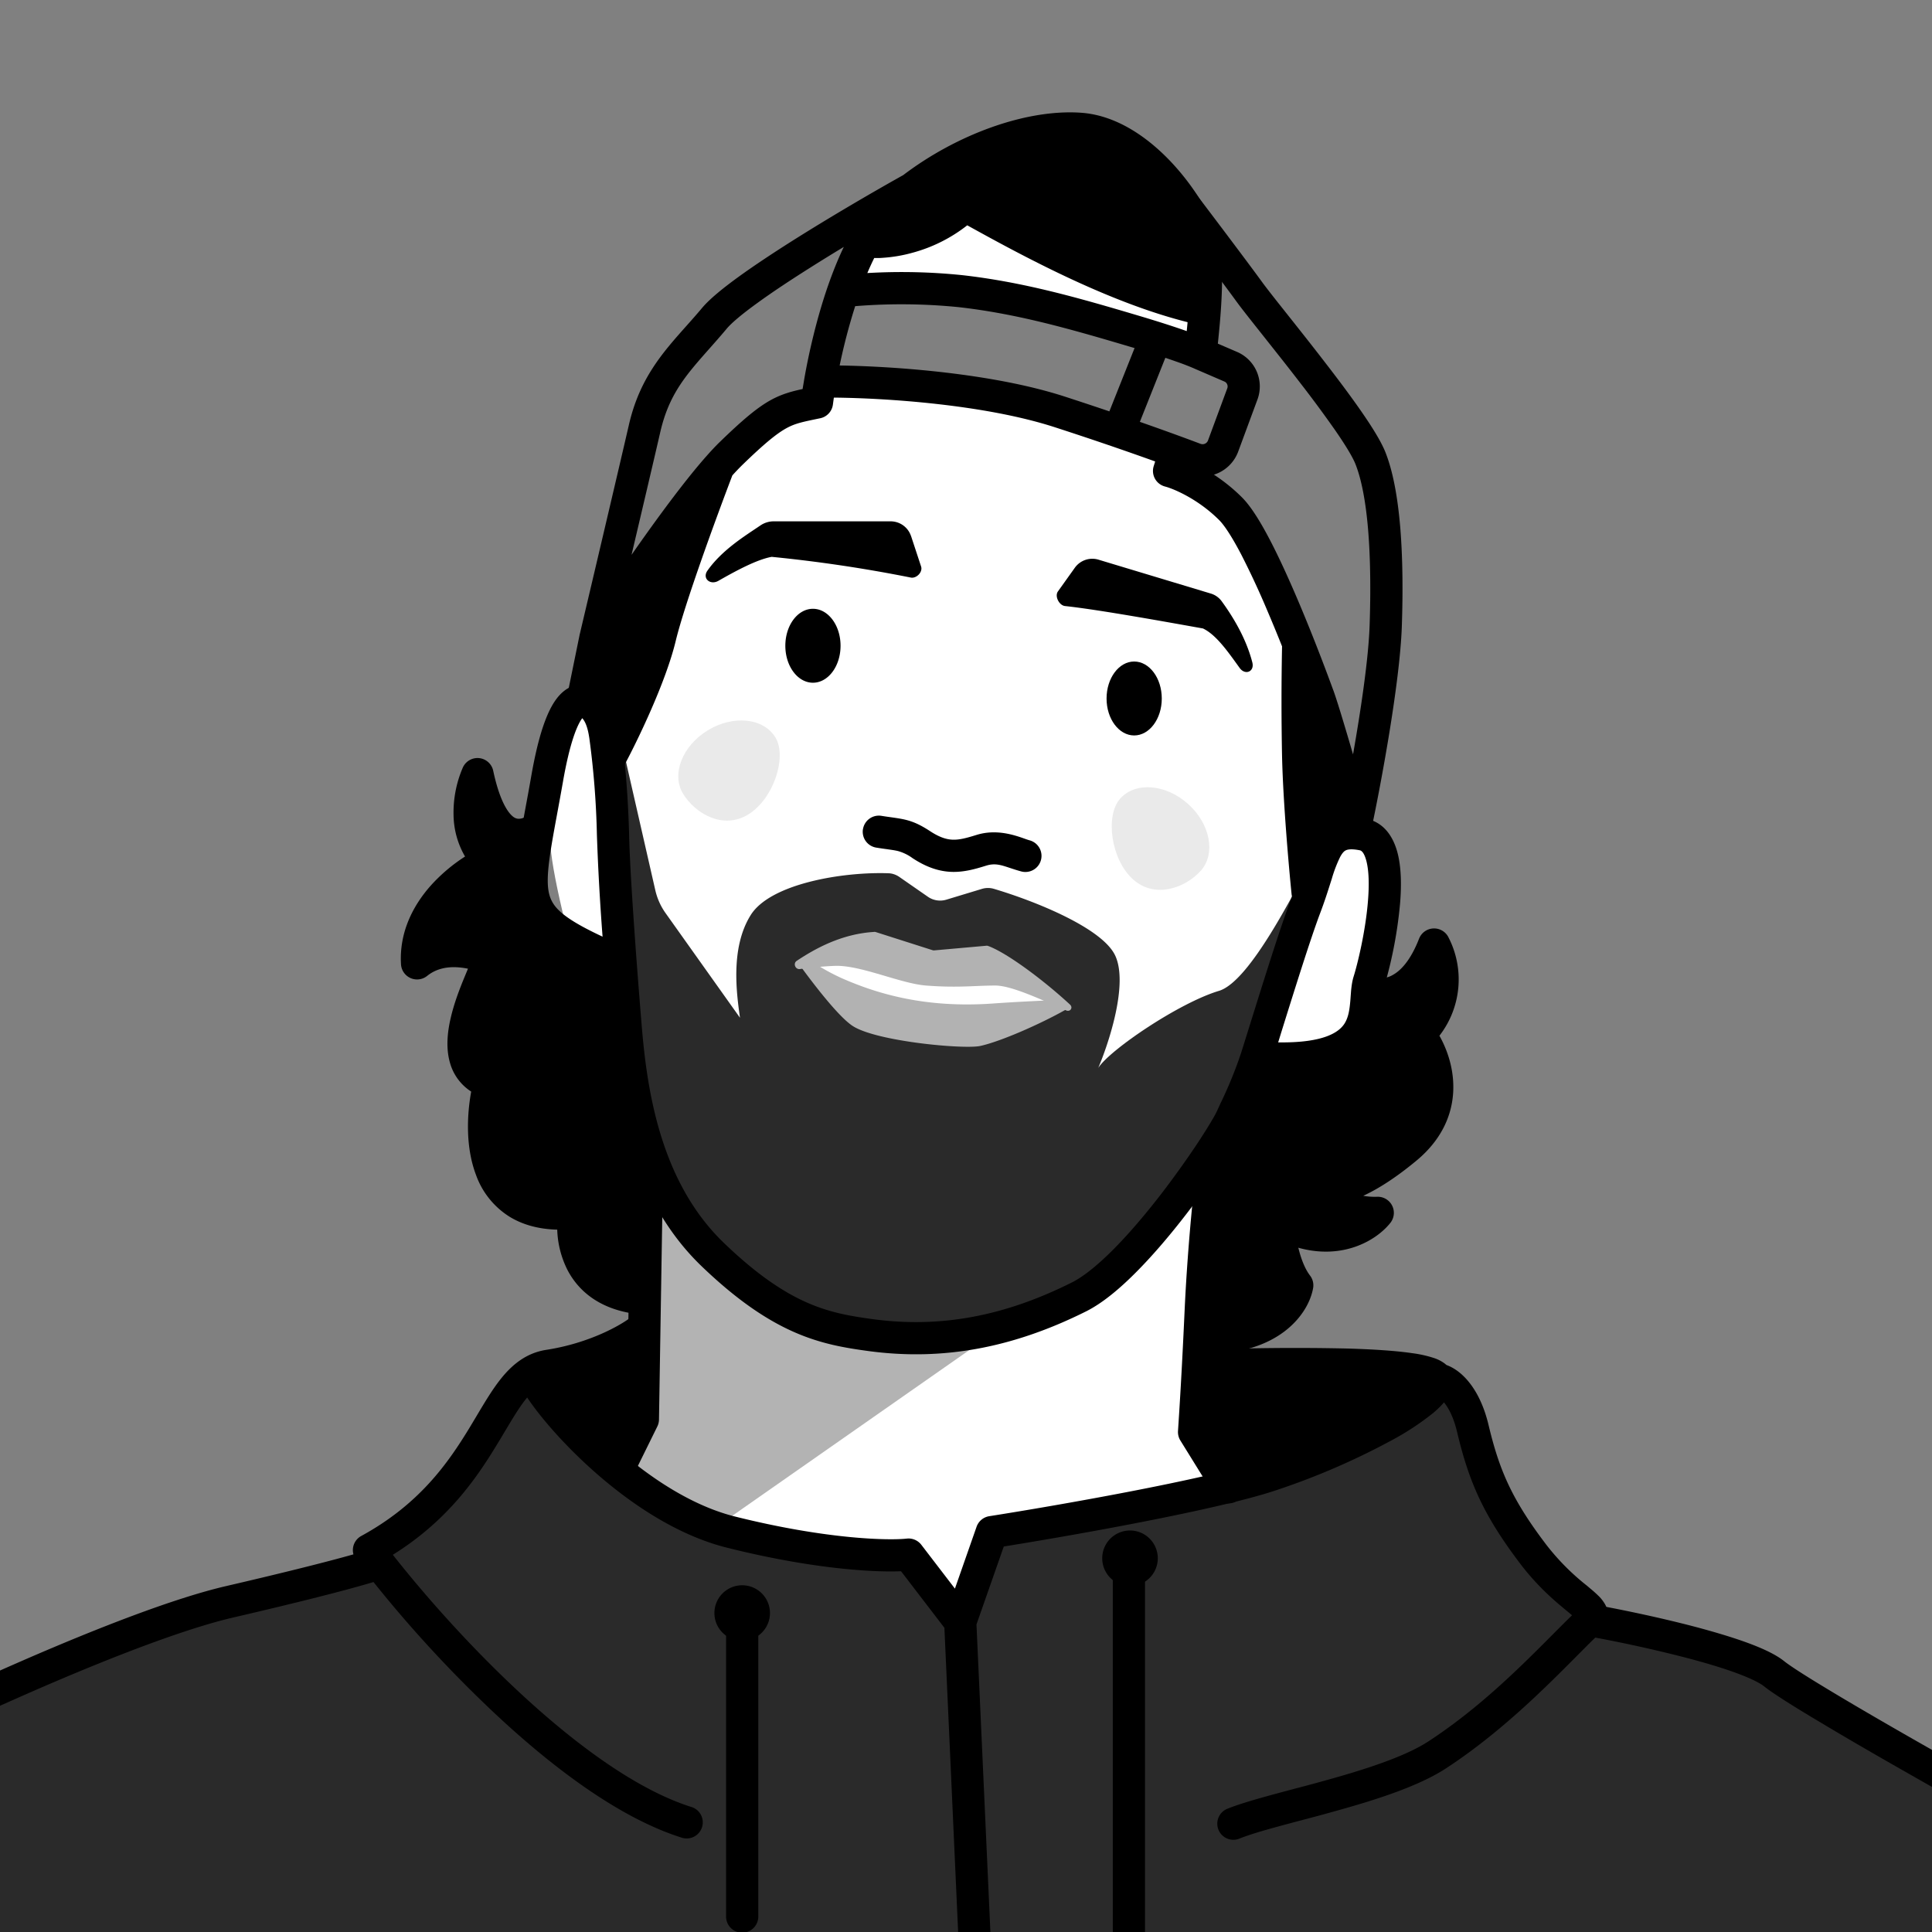 <svg xmlns="http://www.w3.org/2000/svg" width="45" height="45" fill="none"><rect width="100%" height="100%" fill="#808080" stroke="none"/><g clip-path="url(#a)"><path fill="#fff" d="M23.94 7.115c-2.364-.512-3.809-.41-4.236-.296l.394-1.132c.946.197 1.97-.378 2.364-.69 2.994 1.182 4.957 1.905 5.565 2.118v1.132c-.378-.164-1.724-.62-4.088-1.132Zm-7.19 3.841c.945-1.3 2.002-1.56 2.413-1.527l.295-.64c2.505-.01 6.33 1.145 7.929 1.724v.443c.558.41 1.792 1.458 2.265 2.364.473.906 1.182 4.12 1.477 5.614.197.017.67.158.985.591.316.434-.131 3.365-.394 4.777l-3.496 6.796c.492 1.067 1.182 3.28 0 3.595-1.182.315-3.907.886-5.122 1.133l-.738 1.92-1.182-1.428c-3.388.079-6.008-1.313-6.895-2.019l.69-1.182.295-4.678c-.804-2.348-2.423-7.417-2.462-8.914-.04-1.497.312-2.56.492-2.905.755-1.347 2.502-4.364 3.448-5.664Z"/><path fill="#2A2A2A" d="m-3.343 40.973-.37 7.768 4.979 1.05c7.204.305 21.66.927 21.849.974.189.047 13.188 1.28 19.664 1.89l5.64-9.213c-2.097-1.21-6.502-3.761-7.353-4.28-.85-.52-3.004-1.26-4.038-1.448-.757-.876-2.152-2.765-2.483-3.923-.33-1.157-.84-1.52-.957-1.54-.483.394-1.988 1.454-3.594 2.068-1.606.614-5.255 1.338-6.88 1.624l-.974 1.771-1.24-1.446c-.876.059-3.076-.006-4.871-.739-1.796-.732-3.3-2.77-3.9-3.508-.615 1.724-2.73 3.676-3.637 4.247v.373c-1.11.3-3.656.983-4.967 1.32-1.31.339-5.125 2.15-6.868 3.012Z"/><path fill="#000" d="m16.688 35.563 6.437-4.5c-1.146 0-3.725-.113-4.875-.563-1.15-.45-2.563-2.188-3.125-3V33l-.875 1.375 2.438 1.188Z" opacity=".3"/><path fill="#2A2A2A" d="M14.955 26.151c-.663-1.905-.92-8.306-.441-8.7l.749 3.282c.044.193.125.375.24.536l1.733 2.437-.002-.01c-.078-.565-.224-1.619.25-2.38.456-.734 2.145-1.014 3.212-.976.09.003.177.034.252.086l.664.461a.5.5 0 0 0 .43.068l.825-.25a.484.484 0 0 1 .28-.003c.972.289 2.503.907 2.82 1.538.33.663-.154 2.09-.387 2.635.26-.415 1.876-1.515 2.812-1.796.738-.222 1.778-2.39 2.046-2.805-.354 1.191-1.445 4.836-2.046 6.162-.6 1.326-2.27 2.986-3.03 3.65-1.138.51-3.909 1.383-5.877.803-2.46-.725-3.702-2.356-4.53-4.738Z"/><path fill="#000" d="M22.466 4.9c-.54.793-1.759.859-2.301.792.476-.542 1.603-1.722 2.302-2.103.873-.476 2.222-.714 3.016-.555.793.159 1.865 1.27 2.262 1.865.317.477.29 1.733.238 2.302-1.175-.032-4.167-1.548-5.517-2.302Zm-8.219 12.517c.875-1.07 1.81-4.499 2.168-6.08l-2.39 3.081-.447 1.723.669 1.276Zm16.213 2.919-.204-4.904 1.318 3.93-1.115.974Zm-2.239 6.55-.238 4.563c1.397 0 2.09-.9 2.262-1.349-.571-.635-.45-1.243-.317-1.468.984.317 1.733-.133 1.984-.397-.572-.032-.873-.357-.953-.516.49-.159 1.62-.722 2.223-1.707.603-.984.251-1.653 0-1.865.508-.762.344-1.587.198-1.905-.19.73-1.19.94-1.667.953.014.145-.015.54-.238.952-.222.413-1.495.463-2.103.437l-1.15 2.302Zm-17.065-8.453c.38.952 1.296 1.058 1.706.992-.105.357-.254 1.206 0 1.746S14 22.189 14.41 22.36c0 1.111.45 3.612.675 4.723l-.238 3.175c-1.08-.127-1.43-1.323-1.469-1.905-1.428.198-1.627-.397-1.984-1.27-.286-.698-.12-1.508 0-1.826-1.175-.317-.106-2.328 0-2.897-.216-.154-1.287-.37-1.667 0 .127-1.016 1.164-2.01 1.667-2.38-.286-.477-.278-1.231-.238-1.548Zm3.771 14.662v-1.932l-2.462.842c.499.997 1.454 1.786 1.87 2.056l.592-.966Zm12.993.467v-1.776c2.089-.24 6.096-.467 5.423.53-.673.997-3.542 1.994-4.892 2.368l-.53-1.122Z"/><path fill="#000" fill-rule="evenodd" d="M20.1 19.315a.375.375 0 0 1 .427-.313c.064.01.127.02.188.028.142.02.273.038.385.066.192.048.355.127.566.265.232.152.394.193.53.197.15.004.305-.035.546-.11.465-.146.892.005 1.125.087.047.017.085.03.115.038a.375.375 0 1 1-.197.724c-.103-.028-.189-.057-.265-.082-.212-.07-.348-.116-.555-.051-.237.074-.501.151-.79.144-.302-.009-.597-.108-.92-.32a1.043 1.043 0 0 0-.338-.165c-.073-.018-.143-.027-.253-.043-.066-.009-.147-.02-.252-.037a.375.375 0 0 1-.313-.428Zm-8.939-1.657a.375.375 0 0 1 .327.295c.158.74.362 1 .478 1.08.077.052.164.055.304-.02a.375.375 0 0 1 .355.66c-.266.144-.68.254-1.083-.023a.64.64 0 0 1-.017-.011.967.967 0 0 0 .133.148.375.375 0 0 1-.1.617 3.108 3.108 0 0 0-.969.727 2.069 2.069 0 0 0-.416.687c.573-.122 1.121.063 1.354.144.19.067.294.273.234.466a5.63 5.63 0 0 1-.17.428c-.03.072-.062.146-.09.217a5.236 5.236 0 0 0-.273.809c-.064.277-.073.502-.026.664.039.135.12.247.325.32a.375.375 0 0 1 .24.445c-.132.517-.186 1.243.022 1.789.1.263.254.47.48.605.225.136.562.222 1.065.172a.375.375 0 0 1 .409.425c-.035.25-.022.617.137.926.146.284.435.561 1.054.635a.375.375 0 0 1-.088.745c-.855-.102-1.367-.52-1.633-1.037a2.237 2.237 0 0 1-.234-.93c-.43-.011-.795-.112-1.097-.293a1.901 1.901 0 0 1-.795-.982c-.24-.632-.216-1.372-.112-1.941a1.169 1.169 0 0 1-.494-.67c-.099-.343-.06-.715.016-1.041.076-.332.2-.659.31-.926l.093-.225c-.31-.063-.665-.062-.95.167a.375.375 0 0 1-.61-.27c-.044-.755.289-1.375.687-1.826a3.93 3.93 0 0 1 .805-.684 1.97 1.97 0 0 1-.268-.972 2.644 2.644 0 0 1 .216-1.1.375.375 0 0 1 .381-.22Z" clip-rule="evenodd"/><path fill="#000" fill-rule="evenodd" d="M15.223 30.738a.375.375 0 0 1-.058.527c-.313.25-1.17.738-2.325.916-.211.033-.387.152-.588.402-.162.203-.31.453-.494.76-.056.094-.115.194-.18.299-.485.799-1.152 1.775-2.428 2.572.668.85 1.688 2.022 2.847 3.11 1.328 1.249 2.796 2.347 4.094 2.76a.375.375 0 1 1-.227.714c-1.466-.466-3.036-1.663-4.38-2.927a29.419 29.419 0 0 1-3.19-3.541.375.375 0 0 1 .12-.554c1.356-.74 2.02-1.696 2.524-2.524l.157-.262c.189-.317.374-.629.571-.875.263-.329.591-.603 1.06-.675 1.024-.158 1.759-.591 1.97-.76a.375.375 0 0 1 .527.058Zm2.064 6.458c.207 0 .375.168.375.375v7.07a.375.375 0 0 1-.75 0v-7.07c0-.207.168-.375.375-.375Zm-3.754-21.253a.731.731 0 0 1 .514.21c.298.273.382.663.422.933.07.476.153 1.269.184 2.34v.003c.02.986.194 3.265.294 4.468.125 1.5.433 3.63 1.916 5.055.773.744 1.392 1.148 1.93 1.386.538.237 1.016.317 1.538.388 1.58.212 3.065-.07 4.631-.853.281-.14.623-.42.995-.796.365-.37.738-.813 1.08-1.255.34-.442.647-.878.882-1.234.24-.366.389-.623.429-.715l.078-.17a9.74 9.74 0 0 0 .484-1.185l.223-.713c.321-1.028.685-2.194.919-2.813.087-.23.154-.44.217-.637l.04-.123c.072-.223.147-.449.249-.634.105-.194.256-.379.495-.483.233-.101.493-.1.767-.045.447.089.649.47.734.805.087.342.089.756.058 1.149a10.059 10.059 0 0 1-.368 1.946.904.904 0 0 0-.028.177l-.008.104a9.416 9.416 0 0 1-.016.202c-.023.228-.071.526-.25.8-.354.546-1.081.826-2.412.769-.154.425-.34.82-.438 1.029a6.067 6.067 0 0 0-.057.123c-.07.158-.253.465-.49.826-.244.37-.561.823-.915 1.28-.353.458-.746.925-1.14 1.324-.388.394-.8.744-1.192.94-1.683.841-3.319 1.16-5.067.925-.538-.073-1.103-.164-1.74-.445-.638-.282-1.328-.743-2.148-1.53-1.704-1.638-2.018-4.035-2.143-5.535-.03-.354-.066-.805-.103-1.291-.54-.239-.964-.447-1.28-.665-.362-.25-.611-.53-.73-.913-.111-.362-.09-.768-.026-1.228.04-.29.103-.63.175-1.025.043-.231.089-.48.136-.749.162-.931.359-1.518.607-1.833.133-.168.318-.304.554-.312Zm.502 5.873a56.566 56.566 0 0 1-.132-2.37 19.707 19.707 0 0 0-.176-2.25c-.034-.232-.086-.38-.165-.468-.12.158-.292.575-.451 1.489-.051.29-.099.548-.142.782-.07.378-.127.692-.165.966-.062.444-.06.71 0 .903.054.173.166.33.44.518.192.132.448.27.79.43Zm-.43-5.135-.002.001h.002Zm-.09.006-.001-.001h.002Zm16.256 7.592c1.089.016 1.421-.248 1.542-.433.079-.122.113-.272.132-.467.007-.065.01-.108.013-.154l.011-.146c.01-.1.024-.22.06-.335.087-.275.28-1.055.335-1.778.029-.365.02-.683-.037-.907-.059-.23-.133-.25-.154-.254-.194-.039-.282-.019-.32-.002-.034.014-.078.046-.137.154a3.1 3.1 0 0 0-.194.505l-.037.116c-.063.198-.137.43-.232.68-.225.595-.579 1.728-.9 2.755l-.082.266Z" clip-rule="evenodd"/><path fill="#000" fill-rule="evenodd" d="M33.375 21.626a.375.375 0 0 1 .353.188 2.14 2.14 0 0 1-.201 2.31c.164.292.306.68.322 1.11.024.598-.196 1.254-.864 1.805-.483.4-.893.657-1.232.813.096.018.205.027.325.023a.375.375 0 0 1 .307.607c-.312.396-1.09.874-2.145.58l.003.01c.062.254.153.485.27.638.064.083.09.189.072.292-.11.624-.825 1.557-2.532 1.53a.375.375 0 1 1 .012-.75c1.182.018 1.614-.499 1.74-.783a2.788 2.788 0 0 1-.29-.749 3.978 3.978 0 0 1-.112-.769.375.375 0 0 1 .553-.342c.435.235.801.288 1.092.254a1.493 1.493 0 0 1-.599-.556.375.375 0 0 1 .48-.524.222.222 0 0 0 .046 0c.06-.003.156-.02.293-.07.275-.101.686-.325 1.24-.782.482-.399.606-.827.592-1.197a1.745 1.745 0 0 0-.339-.942.375.375 0 0 1 .029-.49c.25-.258.37-.531.415-.783a1.64 1.64 0 0 1-.399.314 1.27 1.27 0 0 1-1.022.107.375.375 0 1 1 .237-.711.522.522 0 0 0 .422-.052c.173-.095.407-.322.61-.844a.375.375 0 0 1 .322-.237Z" clip-rule="evenodd"/><path fill="#000" fill-rule="evenodd" d="M28.37 26.327a.375.375 0 0 1 .31.43c-.081.493-.266 2.182-.34 3.823-.067 1.479-.12 2.292-.146 2.679l.735 1.186a.375.375 0 1 1-.638.395l-.798-1.288a.375.375 0 0 1-.055-.222l.007-.11c.025-.381.078-1.19.146-2.674.075-1.66.262-3.38.348-3.91a.375.375 0 0 1 .43-.309Zm-13.289.064a.375.375 0 0 1 .37.381l-.102 6.294a.374.374 0 0 1-.039.16l-.54 1.096a.375.375 0 0 1-.672-.331l.502-1.021.1-6.21a.375.375 0 0 1 .381-.369ZM25.127 3.374c-1.049-.073-2.501.433-3.655 1.317a6.182 6.182 0 0 0-.498.425c-.287.272-.547.714-.772 1.244a13.778 13.778 0 0 1 2.212.049c1.411.16 2.659.513 4.127.95.5.149.855.266 1.1.353.025-.244.05-.527.063-.817.025-.536.005-1.008-.09-1.265-.136-.367-.473-.924-.937-1.4-.467-.478-1.01-.818-1.55-.856Zm3.239 4.63c.03-.287.069-.68.087-1.075.025-.524.019-1.141-.136-1.56-.177-.476-.575-1.121-1.103-1.662-.525-.537-1.23-1.025-2.035-1.081-1.274-.089-2.891.503-4.142 1.453-.652.364-1.652.944-2.565 1.52-.462.292-.905.585-1.271.85-.357.259-.67.512-.847.722-.121.145-.245.284-.367.421-.558.627-1.09 1.225-1.338 2.3-.22.957-.853 3.642-1.142 4.866l-.003.01-.29 1.42a.375.375 0 0 0 .734.15l.277-1.35c.32-.495.806-1.223 1.318-1.946-.23.665-.435 1.303-.534 1.714-.209.866-.83 2.16-1.14 2.735a.375.375 0 0 0 .66.357c.314-.583.976-1.95 1.209-2.916.209-.869.948-2.884 1.32-3.859.084-.093.162-.174.23-.241.532-.516.812-.74 1.036-.862.198-.107.36-.14.693-.21l.087-.018a.375.375 0 0 0 .296-.318l.022-.163c1.209.011 3.511.16 5.146.69 1.39.45 2.487.846 3.128 1.088a.885.885 0 0 0 1.143-.518l.45-1.217a.875.875 0 0 0-.475-1.107l-.448-.193Zm-8.809.509c1.274.02 3.561.179 5.243.724 1.4.454 2.51.854 3.161 1.1.073.028.15-.01.175-.076l.45-1.217a.125.125 0 0 0-.069-.158l-.7-.302a.477.477 0 0 1-.012-.006h-.001l-.009-.004a6.158 6.158 0 0 0-.284-.112 20.644 20.644 0 0 0-1.184-.384c-1.469-.437-2.66-.772-3.998-.924a13.356 13.356 0 0 0-2.41-.023 13.72 13.72 0 0 0-.362 1.382Zm-4.847 4.41c.584-.838 1.234-1.722 1.742-2.296.11-.125.215-.237.315-.334.531-.515.876-.806 1.199-.982.25-.135.479-.196.728-.25l.04-.24c.107-.611.289-1.406.551-2.163.107-.306.229-.615.369-.907-.261.158-.525.32-.782.483-.455.287-.883.57-1.231.823-.358.259-.601.464-.712.596-.146.175-.285.331-.415.478-.54.611-.932 1.054-1.134 1.93-.13.568-.407 1.744-.67 2.862Z" clip-rule="evenodd"/><path fill="#000" fill-rule="evenodd" d="M27.306 4.411a.375.375 0 0 1 .526.072c.376.496 1.22 1.612 1.576 2.102.113.154.327.424.593.759.25.315.547.689.848 1.08.305.394.61.8.86 1.161.244.352.456.69.557.941.186.466.293 1.089.35 1.777.056.695.063 1.482.035 2.29-.046 1.317-.487 3.67-.698 4.67a.375.375 0 0 1-.727.024c-.233-.827-.726-2.548-.874-2.95-.096-.261-.43-1.17-.827-2.098a19.481 19.481 0 0 0-.611-1.317c-.209-.4-.388-.678-.515-.806-.5-.5-1.073-.735-1.263-.784a.375.375 0 0 1-.264-.475l.138-.441a.375.375 0 0 1 .716.223l-.032.1c.348.153.814.426 1.235.847.217.217.441.59.65.99.215.412.434.895.636 1.368.404.946.744 1.87.84 2.133l.001.001c.086.234.271.849.459 1.493.181-1.03.36-2.223.386-3.003.027-.79.02-1.547-.033-2.204-.054-.663-.154-1.198-.299-1.56-.065-.162-.231-.437-.477-.792a28.32 28.32 0 0 0-.836-1.13c-.28-.364-.572-.73-.824-1.049-.28-.353-.513-.646-.63-.807-.35-.482-1.19-1.592-1.567-2.09a.375.375 0 0 1 .072-.525Z" clip-rule="evenodd"/><path fill="#000" fill-rule="evenodd" d="M30.243 14.709a.375.375 0 0 1 .367.382 66.88 66.88 0 0 0 0 2.487c.022 1.02.155 2.537.22 3.17a.375.375 0 1 1-.747.075c-.064-.636-.2-2.177-.222-3.229a65.245 65.245 0 0 1 0-2.518.375.375 0 0 1 .382-.367Z" clip-rule="evenodd"/><path fill="#fff" d="M20.991 23.55c-1.422-.277-1.978-.839-2.078-1.085l.542-.226c.854.11 2.78.361 3.66.482.88.12 1.26.462 1.341.618-.562.185-2.043.488-3.465.21Z"/><path fill="#000" d="m21.22 12.485.234.71c.043.13-.11.286-.243.257a33.077 33.077 0 0 0-3.237-.482c-.346.063-.827.322-1.24.558-.192.11-.384-.056-.256-.237.347-.492.896-.822 1.23-1.05a.547.547 0 0 1 .308-.098h2.729a.5.5 0 0 1 .474.342Zm3.815.739-.394.552c-.08.112.028.325.166.34.759.08 2.349.368 3.212.522.313.148.594.559.855.92.13.179.35.086.295-.129-.152-.593-.483-1.108-.717-1.429a.482.482 0 0 0-.25-.175l-2.616-.789a.5.5 0 0 0-.551.188Zm-5.457 1.817c0 .476-.288.861-.643.861-.355 0-.643-.385-.643-.861s.288-.861.643-.861c.355 0 .643.385.643.861Z"/><path fill="#B2B2B2" d="M20.364 21.706c-.77.045-1.392.398-1.807.674-.09.06-.032.205.074.191.247-.032.538-.064.814-.074.596-.023 1.527.412 2.123.458.746.058 1.142 0 1.614 0 .387 0 1.104.345 1.652.58.096.04.165-.066.088-.137-.623-.576-1.476-1.209-1.907-1.365a.09.09 0 0 0-.04-.005l-1.213.108a.1.1 0 0 1-.04-.004L20.4 21.71a.1.1 0 0 0-.036-.005Z"/><path fill="#B2B2B2" d="M19.606 22.784a4.782 4.782 0 0 1-.776-.443c-.098-.067-.25.074-.18.17.407.556.912 1.189 1.208 1.384.55.362 2.595.55 2.976.467.468-.103 1.392-.506 2-.851.1-.058-.074-.233-.19-.225-.361.025-.853.04-1.508.087-1.582.114-2.705-.226-3.53-.589Z"/><path fill="#000" fill-rule="evenodd" d="M22.22 4.523a.375.375 0 0 1 .442-.058c1.408.78 3.513 1.943 5.418 2.368a.375.375 0 0 1-.163.732c-1.921-.428-3.997-1.547-5.388-2.317a3.57 3.57 0 0 1-1.287.642 3.378 3.378 0 0 1-.668.114 1.542 1.542 0 0 1-.525-.043.375.375 0 1 1 .222-.717c.02.007.104.02.257.011a2.63 2.63 0 0 0 .518-.089 2.727 2.727 0 0 0 1.174-.643Zm11.47 27.27a.591.591 0 0 0-.053-.043.877.877 0 0 0-.222-.114 2.74 2.74 0 0 0-.515-.117c-.39-.058-.91-.09-1.473-.108a54.604 54.604 0 0 0-3.416.028.375.375 0 1 0 .027.75c.93-.035 2.261-.062 3.366-.028.555.017 1.04.048 1.387.1.06.008.116.018.164.027a1.848 1.848 0 0 1-.049.043 5.557 5.557 0 0 1-.875.571 15.94 15.94 0 0 1-2.605 1.118c-1.391.45-4.823 1.05-6.384 1.295a.375.375 0 0 0-.296.247l-.504 1.44-.782-1.02a.375.375 0 0 0-.34-.145c-.412.045-1.852.023-4.004-.515-1.006-.252-1.993-.91-2.792-1.62-.801-.712-1.364-1.432-1.536-1.754a.375.375 0 0 0-.661.353c.229.43.861 1.217 1.699 1.961.84.747 1.935 1.494 3.108 1.787 1.957.49 3.386.576 4.053.548l1.01 1.318.361 8a.375.375 0 0 0 .75-.034l-.364-8.045.636-1.815c1.636-.263 4.884-.837 6.276-1.288a16.69 16.69 0 0 0 2.737-1.174 6.273 6.273 0 0 0 1-.657c.087-.075.17-.154.24-.238.102.124.222.336.308.7.274 1.15.61 1.93 1.48 3.073.406.53.802.86 1.06 1.073l.08.066.055.047c-.143.138-.303.299-.48.477-.708.711-1.68 1.688-2.872 2.464-.53.344-1.416.634-2.338.891-.26.073-.523.143-.779.21-.616.164-1.188.316-1.545.459a.375.375 0 1 0 .278.696c.313-.125.81-.257 1.397-.413.267-.07.554-.146.85-.23.909-.252 1.906-.568 2.546-.984 1.27-.827 2.335-1.899 3.042-2.61.212-.214.392-.395.535-.527a.62.62 0 0 0 .187-.291.527.527 0 0 0-.041-.377.865.865 0 0 0-.166-.219 2.93 2.93 0 0 0-.188-.168 19.495 19.495 0 0 0-.08-.068 5.49 5.49 0 0 1-.944-.951c-.805-1.058-1.097-1.742-1.347-2.792-.195-.82-.605-1.262-.982-1.397Zm3.057 5.707-.001.001Zm-3.643-5.383-.001.003.001-.003Z" clip-rule="evenodd"/><path fill="#000" d="M17.934 37.571a.647.647 0 1 1-1.294 0 .647.647 0 0 1 1.294 0Zm9.033-1.276a.647.647 0 1 1-1.294 0 .647.647 0 0 1 1.294 0Z"/><path fill="#000" fill-rule="evenodd" d="M26.294 35.991c.207 0 .375.168.375.375v9.846a.375.375 0 0 1-.75 0v-9.846c0-.207.168-.375.375-.375Zm10.314 1.672a.375.375 0 0 1 .434-.304c.601.106 1.54.297 2.413.525.435.115.86.24 1.22.37.346.126.674.271.883.439.134.107.468.323.95.614.471.286 1.062.632 1.693.995a255.92 255.92 0 0 0 3.588 2.02.375.375 0 1 1-.363.657 256.07 256.07 0 0 1-3.6-2.027 91.97 91.97 0 0 1-1.708-1.004c-.47-.284-.849-.526-1.029-.67-.105-.084-.33-.195-.67-.319-.33-.12-.73-.238-1.154-.349a31.822 31.822 0 0 0-2.353-.512.375.375 0 0 1-.304-.435ZM9.151 36.28a.375.375 0 0 1-.208.487c-.207.083-1.175.366-3.511.908-1.136.264-2.845.927-4.54 1.662a88.475 88.475 0 0 0-4.33 2.025.375.375 0 1 1-.338-.67 89.177 89.177 0 0 1 4.37-2.043c1.694-.735 3.459-1.424 4.668-1.705 2.356-.546 3.26-.816 3.402-.873a.375.375 0 0 1 .487.208Z" clip-rule="evenodd"/><path fill="#2A2A2A" d="M26.093 18.6c.354-.396 1.06-.34 1.579.125.518.464.651 1.16.297 1.556-.354.395-1.061.665-1.58.2-.517-.464-.65-1.487-.296-1.882Zm-8.033-1.425c-.276-.453-.981-.526-1.575-.164-.594.363-.852 1.024-.575 1.477.276.453.922.846 1.516.484.594-.363.911-1.344.635-1.797Z" opacity=".1"/><path fill="#000" fill-rule="evenodd" d="M27.057 7.536a.375.375 0 0 1 .21.487l-.809 2.033a.375.375 0 0 1-.697-.278l.809-2.032a.375.375 0 0 1 .487-.21Z" clip-rule="evenodd"/><path fill="#000" d="M27.06 16.27c0 .475-.288.86-.643.86-.355 0-.643-.385-.643-.86 0-.476.288-.862.643-.862.355 0 .643.386.643.862Z"/></g><defs><clipPath id="a"><path fill="#fff" d="M45 0H0v45h45z"/></clipPath></defs></svg>